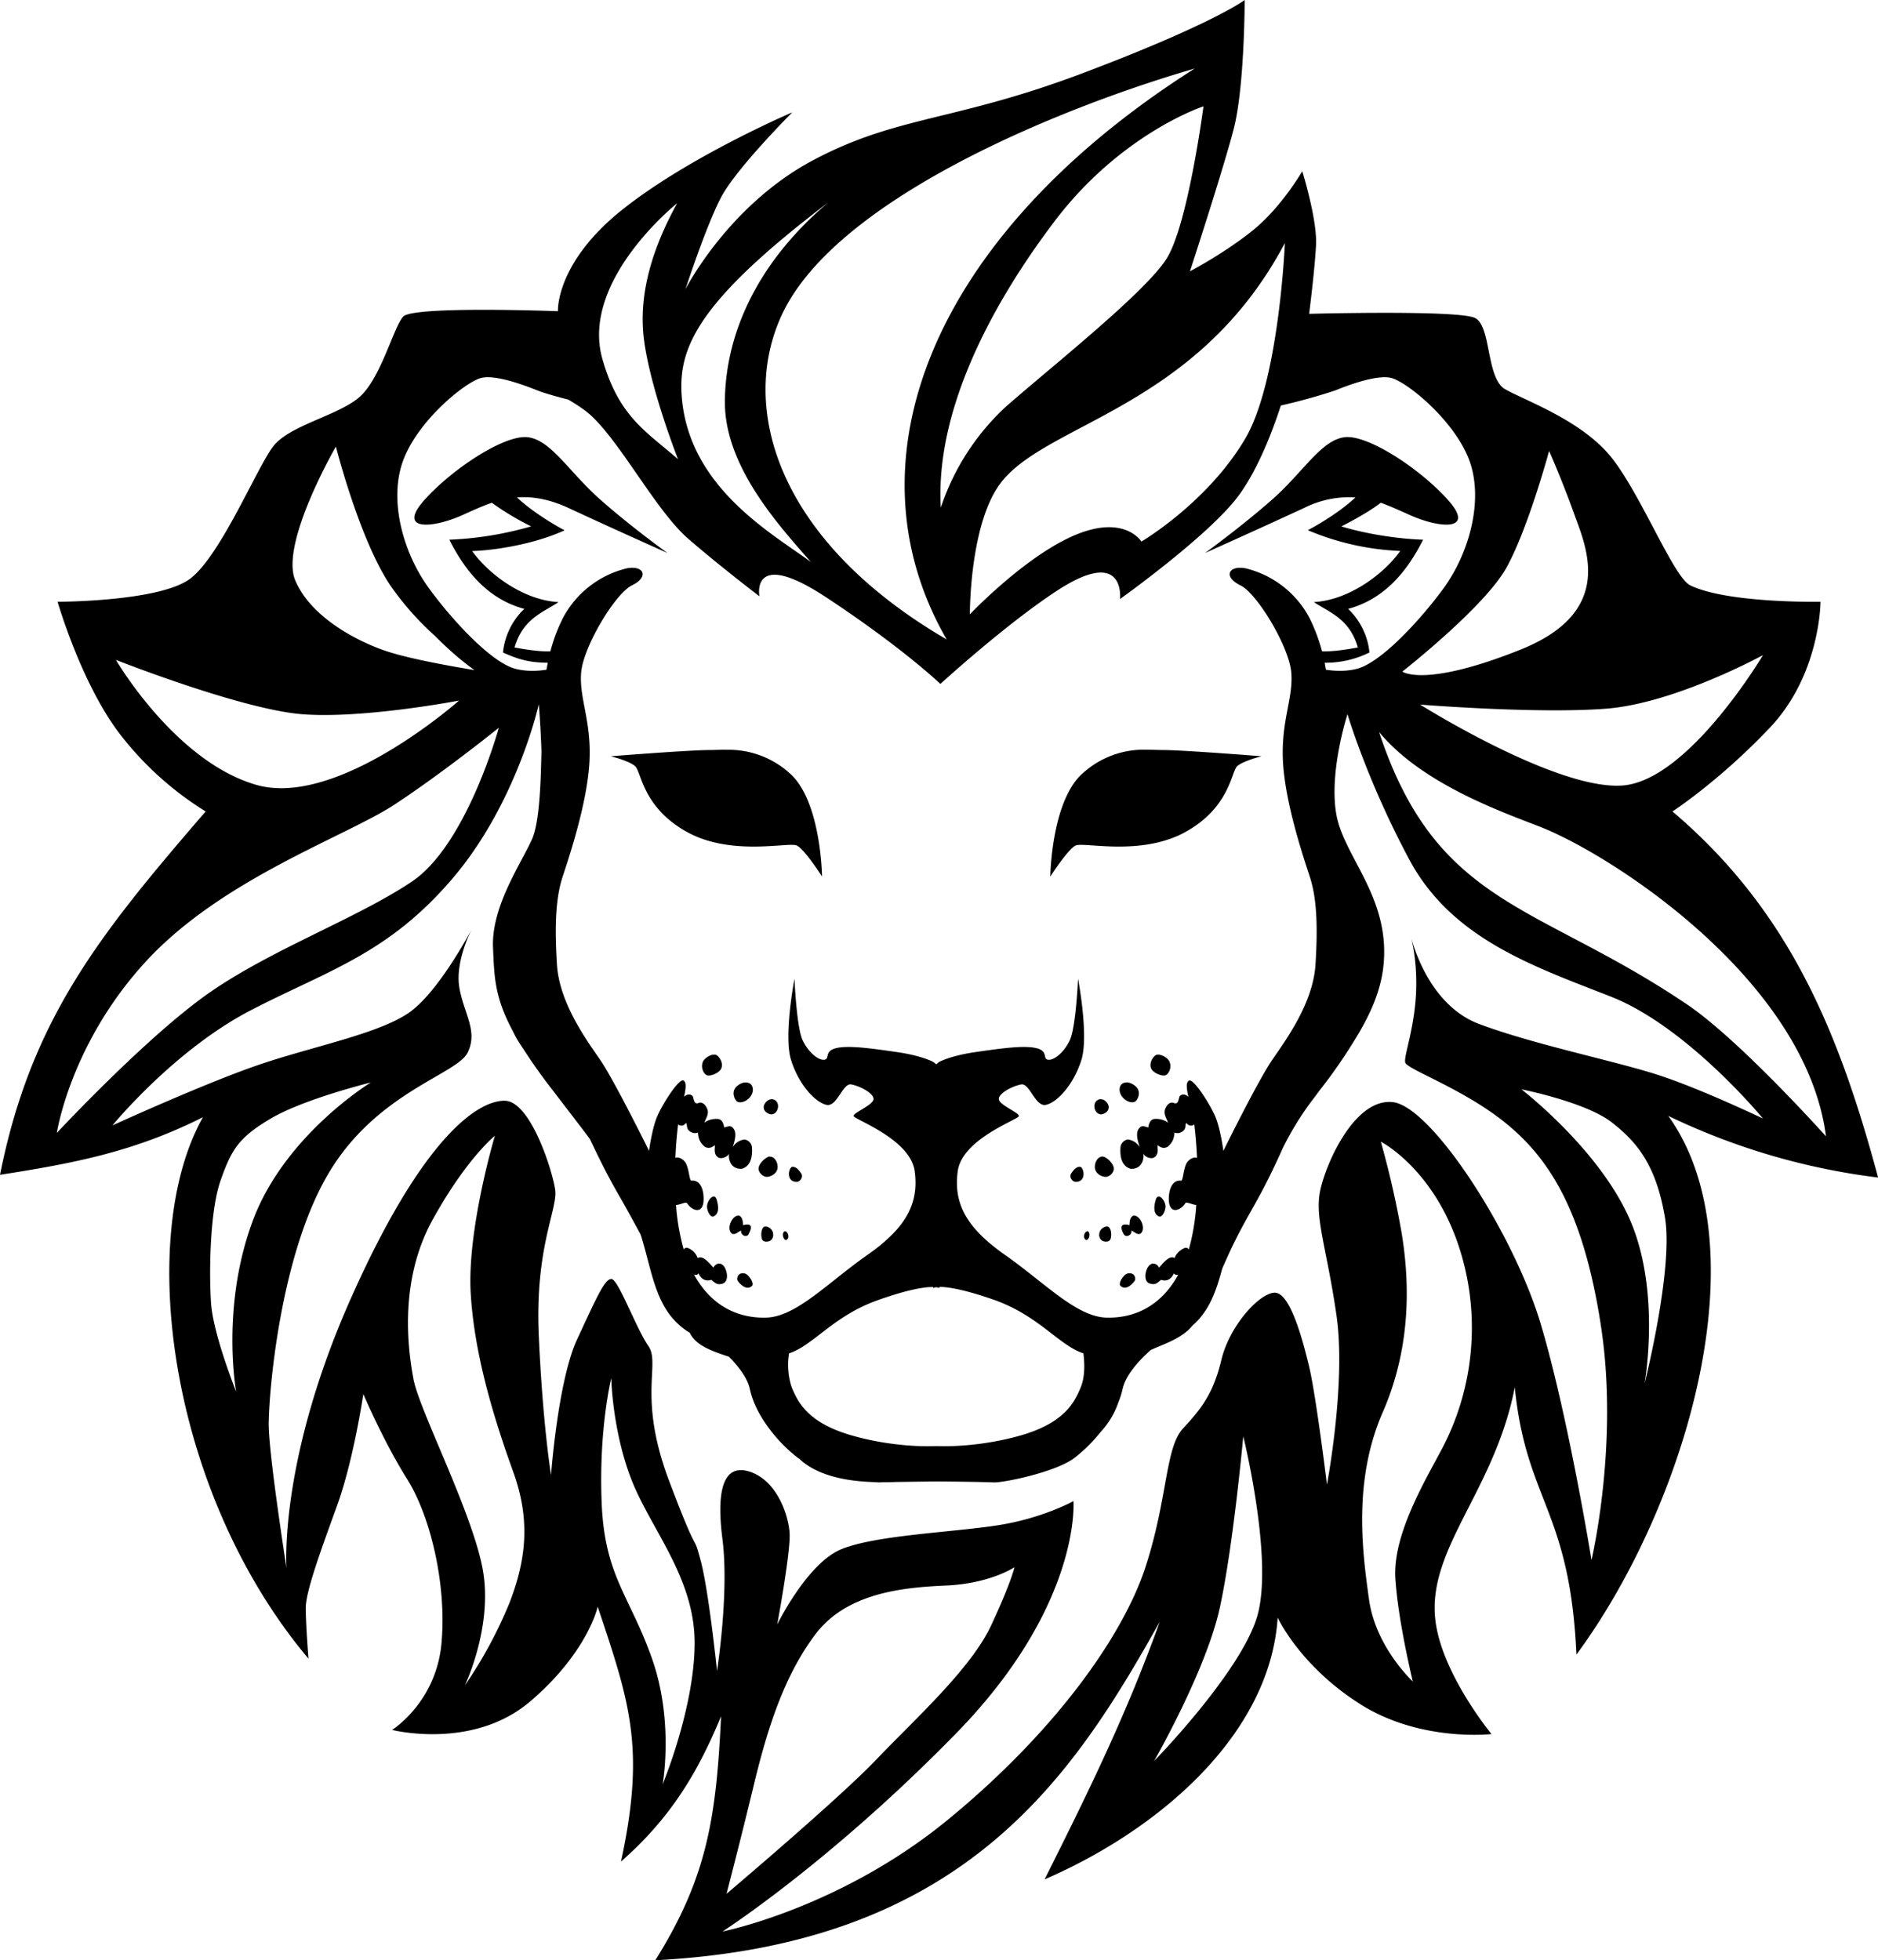 <svg xmlns:xlink="http://www.w3.org/1999/xlink" xmlns="http://www.w3.org/2000/svg" width="649.6" height="678.05" viewBox="0 0 171.87 179.4" xml:space="preserve"><defs><linearGradient id="a"><stop id="fade-stop-1" offset="0"/><stop id="fade-stop-2" offset="1"/></linearGradient><linearGradient xlink:href="#a" id="b" x1="57.21" y1="214.53" x2="166.85" y2="90.58" gradientUnits="userSpaceOnUse"/></defs><g style="display:inline"><path style="display:inline;opacity:1;fill:url(#b);fill-opacity:1;stroke-width:.265" d="M133.73 67s-2.76 2.13-14.67 6.64c-11.92 4.52-17.07 3.9-24.84 8.03-7.78 4.14-11.67 11.8-11.67 11.8s1.88-5.78 3.26-8.41c1.38-2.64 6.52-7.78 6.52-7.78s-9.4 4.01-15.55 8.9c-6.15 4.9-5.9 9.3-5.9 9.3s-13.3-.51-14.17.5c-.88 1-2.01 5.51-3.9 7.27-1.88 1.76-6.52 2.63-8.02 4.64-1.5 2-4.77 9.91-7.53 12.04-2.76 2.14-12.17 2.14-12.17 2.14s2.13 7.4 5.65 12.04a29.52 29.52 0 0 0 7.9 7.15c-9.73 11.27-15.99 19.05-18.82 33.25 6.82-1.06 12.33-2.13 18.57-5.27-6.23 11.1-3 34.52 9.66 49.55 0 0-.25-3.13-.25-4.64 0-1.5 1.38-5.27 2.88-9.4 1.5-4.15 2.39-10.17 2.39-10.17s1.88 4.4 4.01 7.78c2.13 3.39 3.64 9.66 3.14 15.05-.5 5.4-4.52 7.9-4.52 7.9s7.4 1.89 12.67-2.63c5.27-4.51 6.15-8.65 6.15-8.65 2.9 8.7 4.4 12.88 2.13 23.33 4.5-3.95 7-8.07 9.16-13.3-.44 9.23-1.26 14.74-6.02 22.33 28.34-1.46 38.22-16.8 46.17-30.98-3.03 8.41-6.33 15.17-10.54 23.58 10.53-4.56 20.64-13.28 21.33-23.96 0 0 2 4.39 7.52 7.9 5.52 3.52 12.05 2.76 12.05 2.76s-4.63-5.6-5.15-10.54c-.68-6.51 5.45-11.75 7.28-21.2 1.03 10.4 5.06 11.22 5.64 24.47 10.06-13.65 17.02-37.3 8.41-49.3a61.55 61.55 0 0 0 19.2 5.64c-3.62-13.47-8.2-24.49-18.82-33.5 0 0 4.26-2.76 8.9-7.65 4.65-4.9 4.65-11.54 4.65-11.54s-8.48.16-11.92-1.5c-1.57-.77-4.64-8.66-7.4-11.93-2.76-3.26-7.78-5.01-9.54-6.02-1.76-1-1.25-5.77-2.76-6.52-1.5-.75-15.18-.38-15.18-.38s.5-3.89.63-6.27c.12-2.38-1.26-6.78-1.26-6.78s-1.88 3.27-4.51 5.4c-2.64 2.13-5.77 3.76-5.77 3.76s3-9.16 4.01-13.04c1-3.9 1-11.8 1-11.8zm-4.57 6.27c-24.08 15.28-32.14 35.92-22.7 52.25-15.62-9.1-19.06-21.36-15.03-29.83 4.94-10.39 24.97-18.71 37.73-22.42Zm.8 3.46s-1.42 10.83-3.37 13.93c-1.95 3.1-10.38 9.76-14.73 13.57a22.02 22.02 0 0 0-5.94 9.23c-.5-8.63 4.33-18.17 10.38-26.17 6.12-8.1 13.66-10.56 13.66-10.56zm-34.33 8.79c-6.87 5.8-9.45 12.5-9.47 18.25-.03 5.94 5.03 11.42 7.87 14.66-3.65-2.68-11.27-6.9-11.83-15.29-.28-4.33 1.47-8.55 13.43-17.62zm-13.84.08c-2.23 4.06-3.6 8.32-3.02 12.6.63 4.57 3.1 10.82 3.1 10.82-2.97-2.58-5.4-3.89-6.91-9.13-2.08-7.2 6.83-14.29 6.83-14.29Zm55.62 3.64s-.53 12.67-3.64 17.92c-3.46 5.86-9.49 9.4-9.49 9.4s-1.36-2.23-5.32-.88c-4.76 1.61-10.38 7.54-10.38 7.54s-.04-7.95 2.66-11.8c4.03-5.74 18.04-6.84 26.17-22.18zm-72.95 12.28c1.37 0 3.35.74 4.52 1.2.59.24 1.75.57 2.85.85.85.5 1.62 1.01 2.19 1.56 2.76 2.64 5.9 8.66 8.78 11.17 2.89 2.5 6.52 5.27 6.52 5.27s-.87-4.52 6.15.12c7.03 4.64 10.41 7.9 10.41 7.9s5.97-5.46 10.67-8.53c6.33-4.14 5.77.76 5.77.76s8.28-5.9 10.91-9.54c1.83-2.52 3.16-6.16 3.81-8.17a53.5 53.5 0 0 0 4.98-1.38c1.33-.54 3.73-1.42 5.06-1.16 1.33.27 5.59 3.64 7.1 7.28 1.5 3.63.2 8.66-2.3 12.06-2.11 2.86-5.6 6.65-7.82 7.28-1 .27-2.04.23-2.9.1l-.11-.64a9.03 9.03 0 0 0 4.1-.94 6.42 6.42 0 0 0-1.95-3.99c3.32-.89 5.4-3.43 6.86-6.33-2.93-.1-5.91-.72-7.48-1.22 0 0 2.27-1.12 3.6-2.16.94.33 1.84.76 2.73 1.15 2.7 1.2 5.96 1.45 3.45-1.38-2.5-2.82-7.33-6.02-9.47-5.77-2.13.25-3.76 3.14-6.58 5.65-2.83 2.5-6.21 4.95-6.21 4.95s4.76-2.13 9.1-4.14a9.18 9.18 0 0 1 4.67-.95c-1.78 1.67-4.36 3-4.36 3a24.15 24.15 0 0 0 8.46 1.9c-1.52 2.13-4.7 4.5-7.91 4.68 1.47.97 3.26 1.52 4.03 4.15 0 0-2.08.42-3.28.35-.27-1-.63-2-1.14-3.03a9 9 0 0 0-5.9-4.57c-1.55-.26-2 .8-.44 1.56 1.55.75 4.44 5.59 4.66 7.94.22 2.35-.93 4.39-.76 8.11.18 3.73 1.78 8.56 2.44 10.56.67 2 .76 4.61.54 8.12-.23 3.5-2.67 6.83-3.95 8.69-1.29 1.86-4.48 8.34-4.48 8.34s-.27-2.13-.8-3.28c-.53-1.16-1.95-3.37-2.35-3.15-.28.15-.23.7-.05 1.5-.2-.24-.6-.33-.81-.05-.1.29-.12.8-.56.58-.4-.1-.65.28-.77.6-.15.44.14.83.28 1.22a1.84 1.84 0 0 0-1.25-.34c-.37.03-.52.44-.56.77-.13.01-.42-.18-.66-.07-.64.41-.28 1.34-.13 1.87a1.5 1.5 0 0 0-1.07-.69.8.8 0 0 0-.69.78c-.05.87.15 1.67.93 1.9.87.06 1.26-.66 1.17-1.4.1.29.65.53.95.38.48-.26.35-.8.34-1.13.16.07.47.4.94.13.47-.42.57-.76.62-1.3.35.18.9-.08.97-.43.07-.17 0-.63.23-.31.19.15.45.14.61 0 .1.8.2 1.86.25 3.06-.26-.1-.68.07-.93.44-.31.52-.33 1.48-.5 1.65-1.02-.13-1.23 1.23-1.13 2.01.17 1.1 1.13.66 1.52 0 .28-.02.66.2.97.21a20 20 0 0 1-.68 4.07c-.1-.16-.29-.2-.5-.08-.45.24-.68.54-.8.87-.47-.3-1.06.47-1.43.88-.1-.27-.56-.62-.96-.13-.3.36-.53 1.45.19 1.6.42.1.56-.02.96-.36.61.2.97-.15 1.17-.59.1.15.25.17.4.12-1.68 3.06-4.24 4-6.6 3.93-2.76-.1-5.68-3.24-9.23-5.72-3.55-2.49-4.75-4.7-4.35-7.68.4-2.97 5.6-4.74 5.6-5.05 0-.32-1.74-.98-1.83-1.51-.09-.54 1.24-1.24 2.04-1.38.8-.13 1.29 2.13 2.3 1.86 1.03-.26 2.5-1.86 3.2-4.08.71-2.21-.3-7.45-.3-7.45s-.19 4.44-.76 5.64c-.58 1.2-1.51 1.86-2 1.77-.49-.09.05-.8-1.06-1.06-1.11-.27-3.06 0-5.5.35s-3.42.93-3.42.93l-.24.2-.24-.2s-.98-.58-3.42-.93c-2.44-.35-4.39-.62-5.5-.35-1.1.26-.57.97-1.06 1.06-.49.09-1.42-.58-2-1.77-.57-1.2-.75-5.64-.75-5.64s-1.02 5.24-.31 7.45c.7 2.22 2.17 3.82 3.2 4.08 1.01.27 1.5-2 2.3-1.86.8.14 2.13.84 2.04 1.38-.1.53-1.82 1.2-1.82 1.5 0 .32 5.19 2.09 5.59 5.06.4 2.97-.8 5.2-4.35 7.68-3.55 2.48-6.47 5.63-9.22 5.72-2.37.07-4.93-.87-6.62-3.93.16.05.31.03.4-.12.21.44.57.78 1.18.59.4.34.54.46.96.37.72-.16.48-1.25.19-1.61-.4-.49-.85-.14-.96.13-.37-.41-.96-1.17-1.44-.88a1.53 1.53 0 0 0-.78-.87c-.22-.12-.41-.08-.5.08a20 20 0 0 1-.7-4.07c.32 0 .7-.23.98-.2.39.65 1.35 1.09 1.52 0 .1-.79-.1-2.15-1.13-2.02-.17-.17-.19-1.13-.5-1.65-.25-.37-.67-.55-.93-.44.05-1.2.15-2.26.25-3.06.16.14.42.15.6 0 .23-.32.17.14.24.31.07.35.62.6.97.43.05.54.15.88.62 1.3.47.27.78-.06.94-.13 0 .34-.14.87.34 1.13.3.15.85-.1.95-.37-.09.73.3 1.45 1.17 1.39.78-.23.98-1.03.93-1.9a.8.8 0 0 0-.7-.78 1.5 1.5 0 0 0-1.06.69c.15-.53.5-1.46-.13-1.87-.24-.1-.53.08-.66.07-.04-.33-.19-.74-.56-.77-.44-.03-.9.07-1.25.34.14-.39.43-.78.28-1.21-.12-.33-.37-.7-.77-.61-.44.22-.46-.29-.56-.58-.21-.28-.6-.2-.81.04.18-.8.23-1.34-.05-1.5-.4-.21-1.82 2-2.35 3.16-.53 1.15-.8 3.28-.8 3.28s-3.2-6.48-4.48-8.34c-1.28-1.86-3.72-5.19-3.95-8.7-.22-3.5-.13-6.11.54-8.11.66-2 2.26-6.83 2.44-10.56.17-3.72-.98-5.76-.76-8.11.22-2.35 3.1-7.19 4.66-7.94 1.55-.76 1.1-1.82-.44-1.56a9 9 0 0 0-5.9 4.57 15.55 15.55 0 0 0-1.14 3.03c-1.2.07-3.28-.35-3.28-.35.77-2.63 2.56-3.18 4.03-4.15-3.22-.17-6.39-2.55-7.91-4.67 2.16-.07 5.74-.65 8.46-1.9 0 0-2.58-1.34-4.36-3.01 1.35-.1 2.87.12 4.68.95 4.33 2.01 9.1 4.14 9.1 4.14s-3.4-2.44-6.22-4.95c-2.82-2.51-4.45-5.4-6.58-5.65-2.14-.25-6.97 2.95-9.47 5.77-2.51 2.83.75 2.58 3.45 1.38.89-.4 1.79-.82 2.74-1.15a25.23 25.23 0 0 0 3.6 2.16 31.5 31.5 0 0 1-7.49 1.22c1.47 2.9 3.54 5.44 6.86 6.33a6.42 6.42 0 0 0-1.95 3.99c1.54.7 2.51.92 4.1.94l-.12.64c-.85.13-1.9.17-2.9-.1-2.21-.63-5.7-4.42-7.8-7.28-2.51-3.4-3.82-8.43-2.3-12.06 1.5-3.64 5.76-7.01 7.09-7.28.17-.03.35-.05.54-.05zm-13.9 6.35s2.13 8.43 4.97 12.69a26.74 26.74 0 0 0 4.08 4.62c1.19 1.2 2.44 2.3 3.63 3.14-.75-.12-5.6-.91-8.06-1.73-2.66-.89-6.92-3.1-8.34-6.48-1.42-3.37 3.72-12.24 3.72-12.24zm111.03.4s1.12 2.5 2.25 5.64c1.13 3.14 3.9 9.04-4.89 12.55-8.78 3.51-10.79 2-10.79 2s7.53-5.9 9.54-9.53c2-3.64 3.89-10.66 3.89-10.66zm19.57 18.69s-6.78 11.42-12.8 11.92c-6.02.5-18.57-7.4-18.57-7.4s10.8.87 17.06.37c6.28-.5 14.3-4.89 14.3-4.89zm-150.73.43s11.44 4.52 17.03 4.97c5.59.44 14.37-1.25 14.37-1.25s-11.09 9.85-18.54 7.72c-7.45-2.13-12.86-11.44-12.86-11.44zm38.7 4.09s.16 1.84.24 4.23c-.06 3.02-.18 6.6-.88 8.13-1.07 2.35-3.73 6.17-3.55 9.94.12 2.58.12 4.46 1.84 7.63.25.55.57 1.06.92 1.56a50.6 50.6 0 0 0 2.7 3.8c1.51 1.98 2.58 3.35 3.4 4.46.65 1.34 1.38 2.94 2.73 5.28.66 1.15 1.3 2.32 1.92 3.47 1.14 3.6 1.33 6.98 4.4 8.93l.09.04c.56 1.24 2.23 1.75 3.59 2.21.87.88 1.7 1.94 1.92 2.98.53 2.48 2.7 5.01 4.43 6.3l.12.07.09.1c1.66 1.47 4.26 1.95 6.72 2.02l.44.03.45-.02c.37 0 .73 0 1.08-.02l3.72-.05c.13 0 4.42.04 5.25.09.9.04 5.64-.93 7.37-2.22.78-.59 1.66-1.43 2.44-2.41a7.49 7.49 0 0 0 1.59-2.64c.17-.41.31-.83.4-1.25.28-1.3 1.5-2.64 2.59-3.6 1.1-.5 2.3-.87 3.33-1.73a5 5 0 0 0 .5-.52c1.54-1.34 2.16-3.17 2.71-5.21.39-.87.77-1.74 1.18-2.55 1.5-3.01 2.25-3.76 4.39-8.53a27.7 27.7 0 0 1 2.92-4.65l.43-.58a46.5 46.5 0 0 0 3.13-4.49c1.33-2.12 2.4-4.36 2.68-6.72.75-6.27-3.52-10.03-4.27-13.92-.75-3.9 1-9.29 1-9.29s1.76 6.03 5.65 13.3c3.89 7.28 11.42 9.79 18.44 12.55 7.03 2.76 13.93 11.16 13.93 11.16s-5.77-2.76-9.66-4.01c-3.9-1.26-11.3-2.76-16.31-4.64-4.1-1.54-5.75-6.18-6.22-7.87.21.86.53 2.53.45 4.86-.13 3.38-1.13 5.9-1 6.52.12.63 5.26 2.38 9.15 5.52 3.89 3.14 7.15 7.9 8.78 18.7 1.63 10.78-.88 21.32-.88 21.32s-2.13-13.17-4.64-21.58c-2.5-8.4-10.03-19.95-13.55-20.32-3.5-.38-6.14 5.64-6.65 8.15-.5 2.51.63 5.27 1.51 11.42s-.88 15.43-.88 15.43-1-8.15-1.63-10.79c-.63-2.63-1.76-6.77-3.14-6.77-1.38 0-4.14 3-4.89 6.14-.75 3.14-1.88 4.52-3.51 6.28-1.63 1.75-1.38 6.27-3.39 12.54-2 6.27-8.15 15.06-18.06 23.21-9.91 8.16-20.7 10.29-20.7 10.29s9.78-6.27 21.32-18.07c11.55-11.79 10.8-21.32 10.8-21.32s-2.9 1.63-7.16 2.25c-4.26.63-10.91.88-14.05 2.14-3.14 1.25-5.9 6.9-5.9 6.9s1.26-6.78 1.13-8.4c-.12-1.64-1.13-4.65-3.5-5.53-2.4-.88-3.27 1.26-2.64 6.15.62 4.9-.5 12.04-.5 12.04s-.76-7.4-1.51-10.16 0 .38-2.89-7.28c-2.88-7.65-.75-10.66-1.88-12.3-1.13-1.62-2.76-6.14-3.39-6.14-.62 0-1.38 1.76-3.13 5.52-1.76 3.77-2.39 12.42-2.39 12.42s-.75-4.51-1.12-12.67c-.38-8.15 1.75-11.67 1.5-13.42-.25-1.76-2.26-8.16-4.64-8.16s-7.4 3.14-14.05 18.07-5.9 24.71-5.9 24.71-1.63-10.41-1.63-13.17 1-15.3 5.4-22.83c4.39-7.53 11.79-9.16 12.8-11.17 1-2-.38-3.64-.76-6.02-.38-2.38 1.13-5.27 1.13-5.27s-3.01 5.77-5.77 7.65c-2.76 1.89-8.53 3.01-13.43 4.65-4.89 1.63-13.67 5.64-13.67 5.64s5.64-6.9 12.67-10.54c7.03-3.64 12.55-5.14 18.44-12.04 5.9-6.9 7.9-15.93 7.9-15.93zm-3.66 2.12s-2.93 10.73-7.99 14.1c-5.05 3.37-12.68 6.12-18.45 10.11-5.76 4-14.01 12.87-14.01 12.87s1.24-8.25 8.25-15.8c7-7.53 18.27-11.35 22.7-14.28 4.44-2.92 9.5-7 9.5-7zm80.56.39c3.85 4.66 10.93 7.2 14.68 8.65 6.63 2.58 24.37 14.06 26.22 28.35 0 0-7.86-8.78-12.67-12.04-13.76-9.32-22.92-8.9-28.23-24.96zm-59.8 1.62c-.54 0-1.04.03-1.5.03-1.87 0-9.01.57-9.01.57s1.64.4 2.22.9c.57.48.66 3.76 4.74 6.02 4.08 2.27 9.36.89 10.07 1.25.71.35 2.3 2.83 2.3 2.83s-.08-7-3.01-9.49a8.3 8.3 0 0 0-5.8-2.1zm38.53 0a8.3 8.3 0 0 0-5.8 2.11c-2.93 2.49-3.02 9.5-3.02 9.5s1.6-2.49 2.31-2.84c.71-.36 5.99 1.02 10.07-1.25 4.08-2.26 4.17-5.54 4.74-6.03.58-.49 2.22-.89 2.22-.89s-7.14-.57-9-.57c-.47 0-.97-.03-1.52-.03zm-39.59 27.9c-.32 0-.75.25-.97.55-.3.52-.04 1.18.31 1.34.26.11.96-.13 1.24-.49.3-.39.08-1.01-.3-1.32a.43.43 0 0 0-.28-.08zm40.66 0c-.11 0-.2.02-.28.08-.38.3-.6.93-.3 1.32.28.36.98.6 1.24.49.35-.16.61-.82.31-1.34a1.4 1.4 0 0 0-.97-.55zm-37.8 2.55c-.25 0-.54.13-.82.39-.49.48-.17 1.17.06 1.35.24.17.8.07 1.2-.41.38-.49.29-1.02-.02-1.23a.7.7 0 0 0-.41-.1zm34.88 0a.68.68 0 0 0-.36.1c-.31.2-.4.74-.01 1.23.39.48.95.58 1.19.4.23-.17.55-.86.06-1.34-.3-.28-.62-.4-.88-.4zm-69.15 0s-7.9 4.8-10.82 12.69c-2.93 7.9-1.51 15.61-1.51 15.61s-2.13-5.32-2.3-8.16c-.19-2.84-.1-8.43.88-11.18.97-2.75 1.6-3.9 4.61-5.67 3.02-1.78 9.14-3.29 9.14-3.29zm105.3.63s5.85 1.15 8.25 3.01c2.4 1.86 4.08 4 4.88 8.7.8 4.7-1.87 15.25-1.87 15.25s1.51-8.25-1.24-14.81c-2.75-6.57-10.02-12.15-10.02-12.15zm-68.61.9c-.31 0-.63.27-.73.63-.06.44.29.65.5.72.6.23 1.03-.62.68-1.12a.56.56 0 0 0-.45-.23zm30.08 0c-.15 0-.3.08-.43.23-.35.5.08 1.35.68 1.12.21-.07.56-.28.5-.72-.1-.37-.43-.64-.75-.63zm-55.42 3.35s-2.57 8.6-2.21 14.46c.35 5.86 2.3 11.89 3.9 16.33 1.6 4.43 1.15 8.07-.36 11.97a40.16 40.16 0 0 1-4.08 7.54s2.66-5.5 1.6-10.82-5.77-14.37-6.3-17.21c-.53-2.84-1.33-9.05 1.78-14.64 3.1-5.59 5.67-7.63 5.67-7.63zm81.08.54s5.24 2.66 7.46 10.64a23.81 23.81 0 0 1-1.87 17.48c-1.6 3.01-4.52 7.9-4.26 11.88.27 4 1.6 9.4 1.6 9.4s-3.37-3.1-4-7.44c-.61-4.35-1.5-10.92 1.25-17.21 2.75-6.3 2.4-12.42 1.69-16.6a83.9 83.9 0 0 0-1.87-8.15zm-55.93 1.36c-.04 0-.08 0-.12.02-.46.2-.9.73-.9 1.08 0 .34.33.71.72.76.5 0 1.07-.4 1.02-.95 0-.4-.28-.92-.72-.9zm30.46 0c-.43 0-.7.5-.7.9-.05.56.51.96 1.02.96.39-.05.72-.42.71-.76 0-.35-.43-.88-.9-1.08a.6.6 0 0 0-.13-.02zm-28.35.94h-.04c-.32.03-.63 1.34.37 1.38.33.02.67-.44.44-.78-.18-.26-.43-.6-.77-.6zm26.25 0c-.33 0-.59.34-.76.6-.23.34.1.8.44.78 1-.04.7-1.35.37-1.38h-.05zm-33.48 2.72c-.26 0-.57.44-.61.84-.05.4.29 1.12.59.98.56-.25.45-1 .28-1.55-.06-.2-.16-.27-.26-.27zm40.72 0c-.1 0-.2.08-.26.27-.17.54-.28 1.3.28 1.55.3.14.64-.57.6-.98-.05-.4-.36-.84-.62-.84zm-38.5 1.75c-.53.02-1.09 1.15-.58 1.63.34.19.61-.2.87-.26-.08.4.48.69.68.32.55-1-.1-.94-.5-.82-.04-.25-.01-.67-.34-.86a.37.37 0 0 0-.12-.01zm36.25 0-.1.01c-.33.2-.3.6-.33.86-.4-.12-1.06-.17-.52.82.2.37.77.09.7-.32.25.06.52.45.86.26.52-.49-.07-1.65-.61-1.63zm-33.73.98c-.36.01-.46.7-.34 1.13.07.26.35.3.58.25.63-.11.65-1.17-.16-1.37a.35.35 0 0 0-.08 0zm31.22 0-.06.01c-.81.2-.8 1.26-.16 1.37.23.05.5 0 .58-.25.13-.43.02-1.14-.36-1.13zm-29.44.45c-.14 0-.23.24-.17.47.05.24.25.47.42.21.12-.18.04-.53-.15-.65a.18.18 0 0 0-.1-.03zm27.67 0a.18.18 0 0 0-.09.03c-.2.12-.27.47-.15.65.17.26.37.03.42-.21.06-.24-.03-.48-.18-.47zm-31.5 3.84a.71.71 0 0 0-.25.04c-.22.09-.33.35-.28.58.04.1.1.17.17.25.31.34.76.65 1.16.3.14-.13.03-.38-.04-.55-.2-.3-.41-.62-.77-.62zm35.35 0c-.36 0-.58.32-.77.62-.07.17-.18.42-.04.54.4.36.85.05 1.16-.3a.8.8 0 0 0 .17-.24c.05-.23-.06-.5-.28-.58a.71.71 0 0 0-.24-.04zm-17.97 1.26v.09s.09-.04.29-.07c.2.03.29.07.29.07v-.1c.7 0 2.14.18 5.05 1.2 4.1 1.47 5.89 4.15 8.13 4.88.08.63.2 2.01-.23 3.07-.58 1.42-1.51 3.33-5.64 4.48-3.6 1-6.7.97-7.44.94h-.32c-.75.03-3.83.07-7.44-.94-4.13-1.15-5.06-3.06-5.64-4.48a6.57 6.57 0 0 1-.23-3.07c2.24-.73 4.02-3.41 8.13-4.87 2.9-1.03 4.36-1.21 5.05-1.2zm-29.45 8.34s.09 4.8 1.86 9.32c1.78 4.52 5.77 8.95 5.77 14.9 0 5.94-2.93 12.95-2.93 12.95s1.06-5.77-.98-11.53c-2.04-5.77-4.34-7.54-4.6-14.28-.27-6.75.88-11.36.88-11.36zm57.84 5.32s2.84 11.45 1.24 16.6c-1.6 5.14-9.4 13.12-9.4 13.12s4.79-8.34 6.03-14.1c1.24-5.77 2.13-15.62 2.13-15.62zm-20.94 11.98s-.27 1.33-2.13 5.32c-1.86 4-7.1 8.7-10.47 12.24-3.37 3.55-13.75 12.33-13.75 12.33s1.25-4.79 2.49-9.93c1.24-5.15 2.75-9.94 5.59-13.75 2.84-3.82 7.9-4.35 11.97-4.53 4.08-.17 6.3-1.68 6.3-1.68z" transform="translate(-19.82 -67)"/></g></svg>